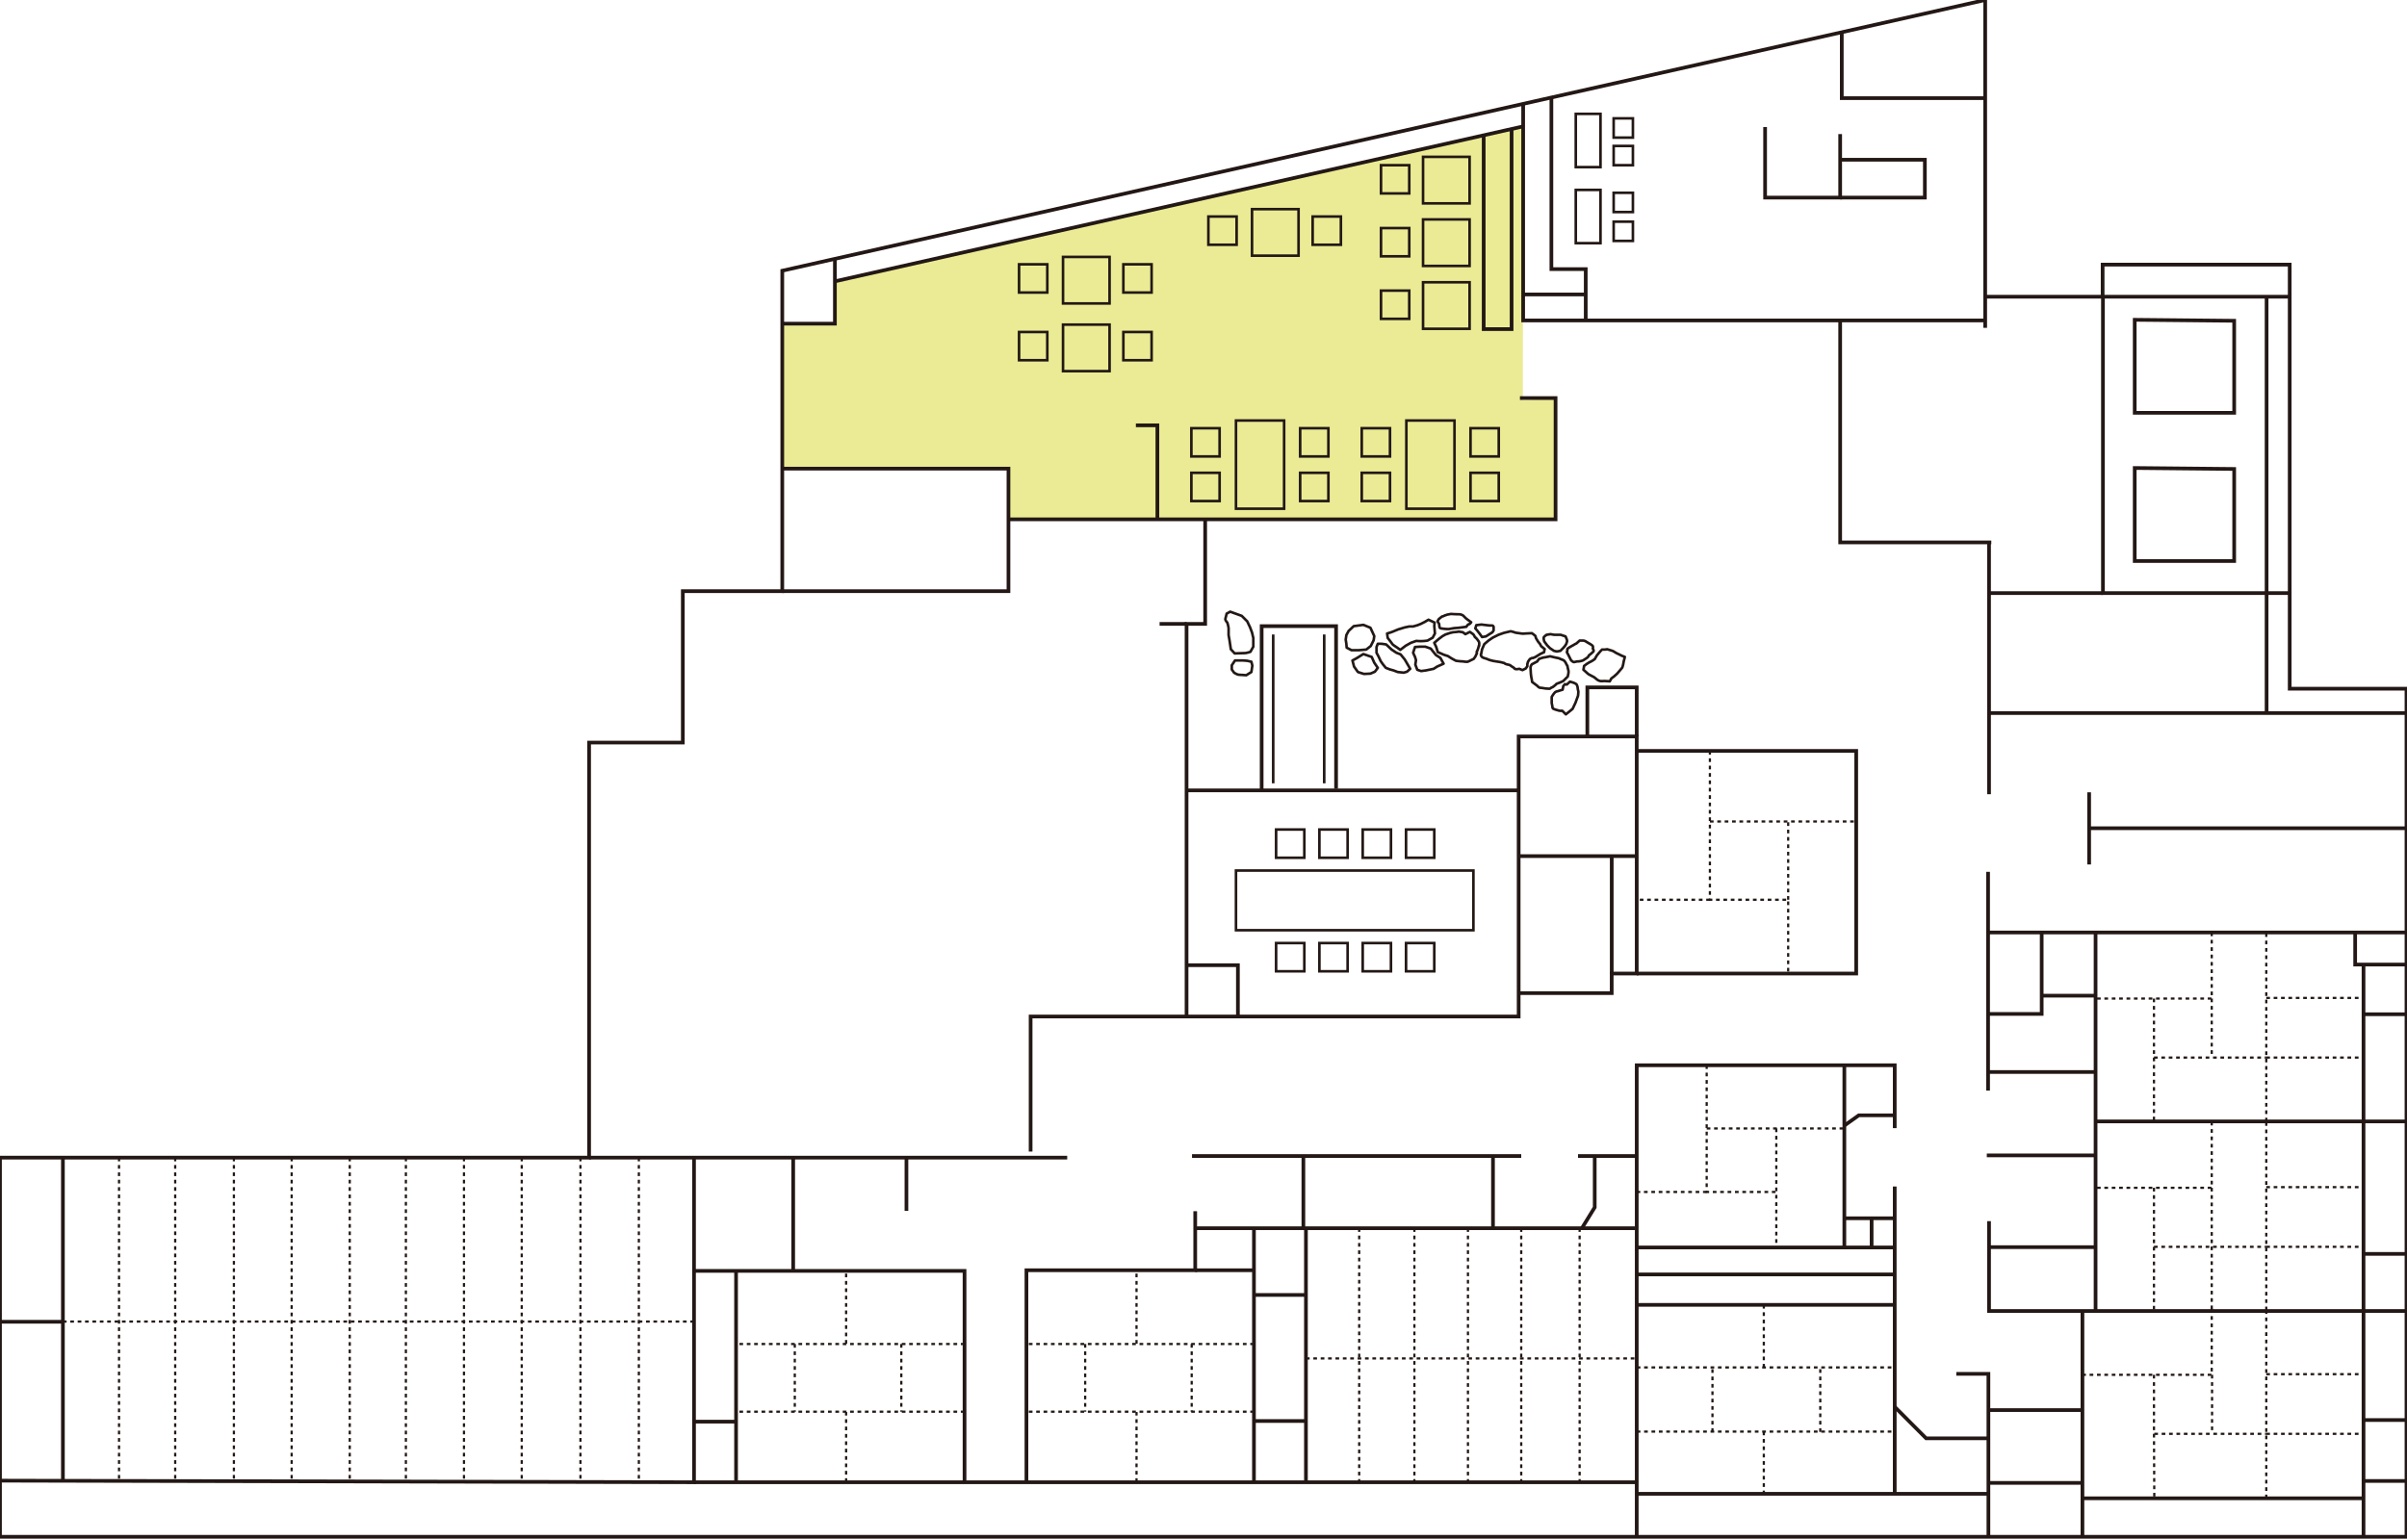 <svg xmlns="http://www.w3.org/2000/svg" viewBox="0 0 750 480"><defs><style>.a{fill:#eaeb94;}.b,.c,.d,.e{fill:none;stroke:#231815;}.b{stroke-linecap:round;stroke-linejoin:round;}.b,.d{stroke-width:0.81px;}.c,.d,.e{stroke-miterlimit:10;}.c{stroke-width:1.15px;}.e{stroke-width:0.69px;stroke-dasharray:1.15 1.15;}</style></defs><polygon class="a" points="260.15 87.68 260.15 100.88 243.75 100.88 243.75 146.07 314.23 146.07 314.23 161.87 484.7 161.87 484.7 124.07 474.5 124.77 474.6 39.39 260.15 87.68"/><path class="b" d="M383.32,190.66l3.6,1.3,1.7,1.7.9,1.9.6,1.6.4,1.7v2.7l-.9,1.6a9.07,9.07,0,0,1-1.6.4c-.4,0-3.3.1-3.3.1l-1.2-1.3-.4-2.7-.3-1.7v-2.2a10.8,10.8,0,0,0-.4-1.7s-.7-.7-.6-1.2l.4-1.6Z"/><path class="b" d="M384.82,205.86h2.5l1.3.1,1.3.3.3,1.2-.3,2-1.6,1-1.4-.1a7.5,7.5,0,0,1-1.2-.1,6.39,6.39,0,0,1-1.2-.6l-.7-1v-1.3Z"/><polygon class="b" points="424.81 194.76 427.01 195.66 428.21 198.26 428.01 199.56 427.11 201.36 425.71 202.46 423.41 202.66 421.11 202.66 419.61 201.86 419.51 200.66 419.31 199.36 419.51 197.96 420.21 196.66 421.81 195.16 424.81 194.76"/><polygon class="b" points="427.41 204.76 428.21 206.56 429.31 208.16 428.41 209.36 427.01 209.96 425.01 210.06 423.11 209.46 421.91 207.76 421.41 205.86 422.71 205.16 424.81 203.86 427.41 204.76"/><polygon class="b" points="428.91 201.66 428.91 203.46 429.51 204.56 430.21 206.06 430.91 207.06 431.81 208.16 433.11 208.66 434.21 208.96 435.51 209.46 437.41 209.66 438.41 209.36 439.41 208.46 437.71 205.56 436.41 203.96 435.11 203.46 433.61 202.46 431.91 200.86 430.51 200.66 429.31 200.66 428.91 201.66"/><polygon class="b" points="440.31 203.46 440.91 204.76 441.21 205.76 441.01 207.16 441.61 208.76 442.81 209.16 444.31 208.96 446.71 208.46 447.81 207.76 449.81 206.86 448.81 205.06 447.41 204.16 445.81 202.16 444.11 201.56 442.51 201.56 440.91 201.66 440.31 203.46"/><path class="b" d="M432.21,197.46l1.3-.4,2.2-.9,2-.6,1.4-.3h1.2l1.4-.4,1-.4,1.2-.6,1.2-.7,1.9.9-.1,1,.1,1.2.1,1.2-.7,1.3-1.6.9a13.45,13.45,0,0,1-3.5.1l-1.7.6-1.6.9-1.7,1.3c-1.7-1.3-2.2-1.4-2.6-2s-1.3-1.7-1.3-1.7Z"/><path class="b" d="M447.91,193.66l.5.8.1.9a.55.55,0,0,0,.5.5,12.87,12.87,0,0,0,2.5.2s1.6-.3,1.8-.3,1.3-.1,1.3-.1l2.29-.3s.5-.8.8-.8.7-.6.7-.6l-1.6-1.2-.9-.9a2.5,2.5,0,0,0-1.49-.4c-.9,0-2.3-.1-2.3-.1l-1.1.2-.9.3a2,2,0,0,1-.8.3l-1,.8Z"/><path class="b" d="M446.91,200.36l.6,1.3.5,1.6s1.2.5,1.6.7a12.61,12.61,0,0,0,1.5.5l1.1.7s1.2.7,1.5.8a19.72,19.72,0,0,0,2.19.2,5.31,5.31,0,0,0,1.4.1c.3-.1,1.9-.9,1.9-.9l.5-.7.5-1.1a.63.63,0,0,1,.1-.7,9.83,9.83,0,0,0,.5-1.6c.1-.2.1.3.1-.2s.1-.8-.2-1.2a5.55,5.55,0,0,0-.6-.8c-.2-.3-.5-.4-.6-.6a2.51,2.51,0,0,0-.4-.7c-.2-.2-1.1-.8-1.1-.8l-1.4.7-.8-.6-1.29-.2-.5.1-1.2.1-.9.2-1.5.5-.9.5-1.2.9Z"/><path class="b" d="M460,194.86l1.6-.2s1.5.2,1.7.2a8.08,8.08,0,0,0,1.6.1.54.54,0,0,1,.5.5v1a1.79,1.79,0,0,1-.5.7c-.3.2-.5.3-.8.5l-1.1.7-1.2.2-.8-1.1-.7-.9-.6-.7Z"/><path class="b" d="M477.3,197.36l-2.1.1a4.35,4.35,0,0,1-1.2,0c-.5-.1-1.6-.2-1.9-.3a8.15,8.15,0,0,0-1.4-.4l-2.1.5-1.7.6-1.8.9-1.3.9-1.3,1.1-.7,1.6-.3,1.5s-.2.2.1.7,1.4.7,1.4.7l1,.4a11.74,11.74,0,0,0,1.6.4l1.9.3,1.2.3a1.41,1.41,0,0,0,.5.3c.4.2,1.2.2,1.5.5s.9.5,1.2.9,1.5.1,1.5.1l1,.4,1-.5.5-.7V207l.2-.7s.5-.9.8-1,.2-.2.7-.2a3.83,3.83,0,0,0,1.1-.5l1.3-.8,1.1-.5.2-1-1.1-.9-.3-.6-.7-.9-.6-1-.2-.7-.6-.5Z"/><path class="b" d="M481.9,197.86l1.2-.2,1.2.2h2l1.5.5a6.66,6.66,0,0,1,.3.7,2.35,2.35,0,0,1,.2.8,9.2,9.2,0,0,1-.3.9,7.35,7.35,0,0,1-.9,1.2l-.9.9-1.1.2-.9-.2-1.2-.8-.9-.9-.9-1.2a3.26,3.26,0,0,1-.2-1.2C481,198.46,481.9,197.86,481.9,197.86Z"/><path class="b" d="M492.2,199.66h1.1a1.85,1.85,0,0,1,.7.2c.2.1.8.5,1,.6s.9.5,1.2.8.1.9.1.9.4.5.2.9a11.4,11.4,0,0,1-1.4,1.2,1.79,1.79,0,0,1-.5.7c-.3.2-1,.7-1.4.9a4.53,4.53,0,0,1-1.6.3c-.4,0-.9.2-1.2.2s-.9-.6-.9-.6l-.4-.8-.5-1c-.2-.4-.5-.7-.3-.9s-.1-.7.2-.9a4.7,4.7,0,0,1,.9-.6,7.26,7.26,0,0,1,.9-.5,4.38,4.38,0,0,1,.9-.5Z"/><path class="b" d="M483,204.56l-1.5.3a5.76,5.76,0,0,0-1,.2c-.2.1-.8.2-1,.4a5,5,0,0,0-.5.7l-1.7.9a2.56,2.56,0,0,0-.4.9c0,.2.1,2,.1,2s.1,1,.2,1.4.2,1.2.2,1.2l1.6,1.2s.5.6.9.6a11.48,11.48,0,0,1,1.4.2,12.65,12.65,0,0,0,1.6.1,3.6,3.6,0,0,1,.9-.5,9.68,9.68,0,0,0,.9-.7,1.13,1.13,0,0,1,.5-.4,15.12,15.12,0,0,0,1.9-.8l.5-.5.9-.9.2-1a2.64,2.64,0,0,0,0-.9,12.08,12.08,0,0,1-.3-1.4,5.76,5.76,0,0,1-.5-.9,3,3,0,0,0-.5-.7,2,2,0,0,0-.8-.4c-.2-.1-.9-.4-.9-.4l-1-.2Z"/><path class="b" d="M489.2,212.46l-1,.9-.6-.1-.5.6-.2,1.1-1.6.5a1.45,1.45,0,0,0-1,.59,7,7,0,0,0-.8,1.2v1.9l.2,1a1.23,1.23,0,0,0,.2.7,5.78,5.78,0,0,0,1.4.5,2.51,2.51,0,0,0,1,.2h.5l1.1,1.1,1.5-1.2.6-.5.9-1.9.8-2.2s.1-1,.1-1.2-.2-.89-.2-1.19a2.84,2.84,0,0,0-.4-1.2,4.53,4.53,0,0,0-1-.5Z"/><path class="b" d="M500.1,202.46l.7-.1,1.3.4a2.94,2.94,0,0,1,.89.4,8.79,8.79,0,0,0,1.3.7l1,.5,1,.4-.4,1.6a7.93,7.93,0,0,1-.4,1.7c-.2.3-1.6,1.9-1.6,1.9l-1,.9-.8.6-.5.9s-1.3-.1-1.9-.1a4.05,4.05,0,0,1-1.1,0,2.51,2.51,0,0,1-.9-.4l-1-.8-1.7-.9s-.5-.4-.7-.6-.9-.8-.9-.8l.2-1.2.8-.6.8-.5.8-.4.9-.6.7-1.2.5-.6.6-.7.5-.5Z"/><polygon class="c" points="665.16 99.68 665.16 128.67 696.15 128.67 696.15 99.98 665.16 99.68"/><polygon class="c" points="665.16 145.87 665.16 174.86 696.15 174.86 696.15 146.17 665.16 145.87"/><rect class="d" x="491" y="35.49" width="7.7" height="16.6"/><rect class="d" x="502.8" y="36.89" width="6" height="6"/><rect class="d" x="502.8" y="45.49" width="6" height="6"/><rect class="d" x="491" y="59.19" width="7.7" height="16.6"/><rect class="d" x="502.8" y="60.09" width="6" height="6"/><rect class="d" x="502.8" y="69.09" width="6" height="6"/><rect class="d" x="443.41" y="48.89" width="14.5" height="14.5"/><rect class="d" x="430.31" y="51.49" width="8.8" height="8.8"/><rect class="d" x="443.41" y="68.39" width="14.5" height="14.5"/><rect class="d" x="430.31" y="71.09" width="8.8" height="8.8"/><rect class="d" x="443.41" y="87.98" width="14.5" height="14.5"/><rect class="d" x="430.31" y="90.58" width="8.8" height="8.8"/><rect class="d" x="331.23" y="101.18" width="14.5" height="14.5"/><rect class="d" x="350.03" y="103.48" width="8.8" height="8.8"/><rect class="d" x="317.53" y="103.48" width="8.8" height="8.8"/><rect class="d" x="331.23" y="80.08" width="14.5" height="14.5"/><rect class="d" x="350.03" y="82.38" width="8.8" height="8.8"/><rect class="d" x="317.53" y="82.38" width="8.8" height="8.8"/><rect class="d" x="390.12" y="65.19" width="14.5" height="14.5"/><rect class="d" x="409.01" y="67.49" width="8.8" height="8.8"/><rect class="d" x="376.52" y="67.49" width="8.8" height="8.8"/><rect class="d" x="458.2" y="147.37" width="8.8" height="8.8"/><rect class="d" x="458.2" y="133.47" width="8.8" height="8.8"/><rect class="d" x="424.31" y="147.37" width="8.8" height="8.8"/><rect class="d" x="424.31" y="133.47" width="8.8" height="8.8"/><rect class="d" x="438.21" y="131.07" width="15" height="27.49"/><rect class="d" x="405.12" y="147.37" width="8.8" height="8.8"/><rect class="d" x="405.12" y="133.47" width="8.8" height="8.8"/><rect class="d" x="371.22" y="147.37" width="8.8" height="8.8"/><rect class="d" x="371.22" y="133.47" width="8.8" height="8.8"/><rect class="d" x="385.12" y="131.07" width="15" height="27.49"/><rect class="d" x="385.12" y="271.34" width="73.98" height="18.6"/><rect class="d" x="397.62" y="258.55" width="8.8" height="8.8"/><rect class="d" x="411.11" y="258.55" width="8.8" height="8.8"/><rect class="d" x="424.61" y="258.55" width="8.8" height="8.8"/><rect class="d" x="438.11" y="258.55" width="8.8" height="8.8"/><rect class="d" x="397.62" y="293.94" width="8.8" height="8.8"/><rect class="d" x="411.11" y="293.94" width="8.8" height="8.8"/><rect class="d" x="424.61" y="293.94" width="8.8" height="8.8"/><rect class="d" x="438.11" y="293.94" width="8.8" height="8.8"/><line class="c" x1="369.72" y1="194.46" x2="361.32" y2="194.46"/><polyline class="c" points="509.99 229.55 509.99 214.25 494.6 214.25 494.6 229.55"/><polyline class="c" points="369.72 300.84 385.72 300.84 385.72 316.63"/><line class="c" x1="706.25" y1="92.48" x2="706.25" y2="222.35"/><line class="c" x1="619.77" y1="222.25" x2="749.84" y2="222.25"/><polyline class="c" points="321.13 358.93 321.13 316.83 473.2 316.83 473.2 266.84 473.2 229.55 509.99 229.55 509.99 234.45 509.99 303.44 502.19 303.44 502.19 309.54 474.4 309.54 473.2 309.54"/><polyline class="c" points="483.4 30.39 483.4 83.88 494.1 83.88 494.1 99.68"/><line class="c" x1="494.1" y1="91.78" x2="474.5" y2="91.78"/><polyline class="c" points="549.99 39.59 549.99 61.59 573.38 61.59 573.38 59.09 573.38 49.79 573.38 41.79"/><polyline class="c" points="573.38 49.79 599.77 49.79 599.77 61.59 573.38 61.59"/><polyline class="c" points="749.84 258.15 650.96 258.15 650.96 246.95 650.96 269.44"/><polyline class="c" points="619.57 448.31 600.17 448.31 590.38 438.51"/><line class="c" x1="406.92" y1="442.91" x2="390.72" y2="442.91"/><polyline class="c" points="183.56 360.82 282.44 360.82 321.13 360.82 332.53 360.82"/><line class="c" x1="282.44" y1="360.82" x2="282.44" y2="377.42"/><polygon class="c" points="0 479 749.84 479 749.84 258.15 749.84 214.66 713.45 214.66 713.45 82.48 655.16 82.48 655.16 92.48 618.57 92.48 618.57 30.59 618.57 0 483.4 30.39 260.15 80.68 243.75 84.38 243.75 184.26 212.76 184.26 212.76 231.45 183.56 231.45 183.56 360.82 19.6 360.82 0 360.82 0 405.12 0 461.5 0 479"/><polyline class="c" points="713.35 184.86 655.26 184.86 655.26 95.88 655.26 92.48 705.55 92.48 713.45 92.48"/><line class="c" x1="19.6" y1="360.82" x2="19.6" y2="461.6"/><line class="e" x1="37.09" y1="360.82" x2="37.09" y2="461.6"/><line class="e" x1="54.59" y1="360.82" x2="54.59" y2="461.6"/><line class="e" x1="72.88" y1="360.82" x2="72.88" y2="461.7"/><line class="e" x1="90.88" y1="360.82" x2="90.88" y2="461.7"/><line class="e" x1="108.98" y1="360.82" x2="108.98" y2="461.8"/><line class="e" x1="126.47" y1="360.82" x2="126.47" y2="461.8"/><line class="e" x1="144.57" y1="360.82" x2="144.57" y2="461.8"/><line class="e" x1="162.57" y1="360.82" x2="162.57" y2="462"/><line class="e" x1="180.86" y1="360.82" x2="180.86" y2="462"/><line class="e" x1="199.06" y1="360.82" x2="199.06" y2="462"/><line class="e" x1="19.6" y1="411.91" x2="216.25" y2="411.91"/><polyline class="c" points="0 461.5 216.25 462 216.25 395.32 216.25 360.82"/><line class="c" x1="247.15" y1="360.82" x2="247.15" y2="396.12"/><polyline class="c" points="216.25 396.12 229.35 396.12 263.25 396.12 300.54 396.12 300.54 418.91 300.54 462"/><polyline class="c" points="216.25 462 319.83 462 509.99 462"/><polyline class="c" points="319.83 462 319.83 395.92 354.83 395.92 372.42 395.92 372.42 382.42 372.42 377.52"/><polyline class="c" points="229.35 396.12 229.35 419.31 229.35 443.51 229.35 461.9"/><line class="c" x1="216.25" y1="443.11" x2="229.35" y2="443.11"/><line class="e" x1="263.64" y1="418.81" x2="263.64" y2="396.12"/><line class="e" x1="263.64" y1="461.9" x2="263.64" y2="440.11"/><line class="e" x1="300.54" y1="418.91" x2="229.35" y2="418.91"/><line class="e" x1="300.54" y1="440.01" x2="229.35" y2="440.01"/><line class="e" x1="280.84" y1="418.91" x2="280.84" y2="440.01"/><line class="e" x1="247.65" y1="418.91" x2="247.65" y2="440.01"/><line class="e" x1="354.13" y1="418.81" x2="354.13" y2="396.12"/><line class="e" x1="354.13" y1="461.9" x2="354.13" y2="440.11"/><line class="e" x1="390.72" y1="418.91" x2="319.83" y2="418.91"/><line class="e" x1="390.72" y1="440.01" x2="319.83" y2="440.01"/><line class="e" x1="371.32" y1="418.91" x2="371.32" y2="440.01"/><line class="e" x1="338.13" y1="418.91" x2="338.13" y2="440.01"/><polyline class="c" points="372.42 382.82 390.72 382.82 509.59 382.82"/><line class="c" x1="372.42" y1="395.92" x2="390.72" y2="395.92"/><polyline class="c" points="390.72 382.82 390.72 403.42 390.72 442.71 390.72 462"/><polyline class="c" points="406.92 382.82 406.92 423.41 406.92 462"/><line class="e" x1="423.51" y1="382.82" x2="423.51" y2="462"/><line class="e" x1="440.71" y1="382.82" x2="440.71" y2="462"/><line class="e" x1="457.4" y1="382.82" x2="457.4" y2="462"/><line class="e" x1="474" y1="382.82" x2="474" y2="462"/><line class="e" x1="492.2" y1="382.82" x2="492.2" y2="462"/><line class="c" x1="406.82" y1="403.62" x2="390.72" y2="403.62"/><line class="c" x1="590.38" y1="369.82" x2="590.38" y2="465.6"/><polyline class="c" points="509.99 479 509.99 423.21 509.99 360.32 509.99 332.03 531.79 332.03 574.68 332.03 590.38 332.03 590.38 351.63"/><line class="e" x1="406.92" y1="423.41" x2="509.99" y2="423.41"/><polyline class="c" points="491.7 360.32 496.9 360.32 509.99 360.32"/><polyline class="c" points="371.42 360.32 465.2 360.32 474 360.32"/><line class="c" x1="465.2" y1="360.32" x2="465.2" y2="382.82"/><line class="c" x1="406.12" y1="360.32" x2="406.12" y2="382.82"/><polyline class="c" points="496.9 360.32 496.9 376.32 492.9 382.82"/><polyline class="c" points="590.08 465.6 509.99 465.6 619.57 465.6 619.57 479 619.57 448.31 619.57 428.21 609.57 428.21"/><polyline class="c" points="574.68 332.03 574.68 379.72 574.68 388.82 510.19 388.82"/><polyline class="c" points="574.68 350.83 579.18 347.63 590.38 347.63"/><polyline class="e" points="531.79 332.03 531.79 351.73 531.79 371.52 553.48 371.52"/><polyline class="c" points="574.68 379.72 583.18 379.72 590.38 379.72"/><line class="c" x1="574.68" y1="388.82" x2="590.38" y2="388.82"/><line class="c" x1="583.18" y1="379.72" x2="583.18" y2="388.82"/><polyline class="c" points="509.99 397.22 509.99 397.22 590.38 397.22"/><polyline class="c" points="509.99 406.71 549.59 406.71 590.38 406.71"/><line class="e" x1="509.99" y1="426.21" x2="590.38" y2="426.21"/><line class="e" x1="509.99" y1="446.21" x2="590.38" y2="446.21"/><line class="e" x1="549.59" y1="406.72" x2="549.59" y2="426.21"/><line class="e" x1="549.59" y1="446.21" x2="549.59" y2="465.6"/><line class="e" x1="533.59" y1="446.31" x2="533.59" y2="426.31"/><line class="e" x1="567.18" y1="446.31" x2="567.18" y2="426.31"/><polyline class="c" points="749.84 290.64 733.85 290.64 689.16 290.64 636.17 290.64 619.47 290.64 619.47 271.74 619.47 339.93"/><polyline class="c" points="749.74 349.53 652.96 349.53 652.96 334.13 652.96 290.84 652.96 360.13 652.96 408.62 732.75 408.62 749.84 408.62 648.87 408.62 619.77 408.62 619.77 380.62 619.77 388.72 652.86 388.72"/><line class="c" x1="652.96" y1="360.12" x2="619.07" y2="360.12"/><line class="c" x1="652.96" y1="334.13" x2="619.47" y2="334.13"/><polyline class="c" points="636.17 290.64 636.17 316.03 619.47 316.03"/><line class="c" x1="636.17" y1="310.34" x2="652.96" y2="310.34"/><polyline class="e" points="689.16 290.64 689.16 311.24 671.16 311.24 652.96 311.24"/><polyline class="e" points="671.16 311.24 671.16 329.63 671.16 349.53"/><line class="e" x1="689.16" y1="311.24" x2="689.16" y2="329.63"/><line class="e" x1="671.16" y1="329.63" x2="706.15" y2="329.63"/><polyline class="e" points="706.15 349.53 706.15 311.04 706.15 290.84"/><polyline class="e" points="689.16 349.63 689.16 370.22 671.16 370.22 652.96 370.22"/><polyline class="e" points="671.16 370.22 671.16 388.62 671.16 408.51"/><line class="e" x1="689.16" y1="370.22" x2="689.16" y2="388.62"/><line class="e" x1="671.16" y1="388.62" x2="706.15" y2="388.62"/><line class="e" x1="706.15" y1="408.41" x2="706.15" y2="349.73"/><line class="e" x1="706.15" y1="311.04" x2="736.35" y2="311.04"/><line class="e" x1="706.15" y1="329.63" x2="736.35" y2="329.63"/><line class="e" x1="706.15" y1="370.02" x2="736.45" y2="370.02"/><line class="e" x1="706.15" y1="388.62" x2="736.45" y2="388.62"/><polyline class="e" points="689.16 407.92 689.16 428.51 671.26 428.51 648.96 428.51"/><polyline class="e" points="671.16 428.51 671.16 446.91 671.26 467"/><line class="e" x1="689.26" y1="428.51" x2="689.26" y2="446.91"/><line class="e" x1="671.26" y1="446.91" x2="706.15" y2="446.91"/><line class="e" x1="706.15" y1="467" x2="706.15" y2="408.11"/><line class="e" x1="706.15" y1="428.31" x2="736.45" y2="428.31"/><line class="e" x1="706.15" y1="446.91" x2="736.45" y2="446.91"/><polyline class="c" points="733.85 290.64 733.85 300.64 736.45 300.64 749.84 300.64"/><polyline class="c" points="736.45 300.64 736.45 316.13 736.45 408.51"/><line class="c" x1="736.45" y1="316.13" x2="749.84" y2="316.13"/><polyline class="c" points="736.45 408.62 736.45 442.61 736.45 479"/><line class="c" x1="736.45" y1="442.61" x2="749.84" y2="442.61"/><line class="c" x1="736.45" y1="461.6" x2="749.84" y2="461.6"/><polyline class="c" points="648.87 408.62 648.87 439.51 648.87 467 648.87 479"/><line class="c" x1="648.86" y1="439.51" x2="619.57" y2="439.51"/><line class="c" x1="648.86" y1="462.2" x2="619.57" y2="462.2"/><line class="c" x1="648.96" y1="467" x2="736.45" y2="467"/><line class="c" x1="736.45" y1="390.82" x2="749.84" y2="390.82"/><line class="e" x1="689.16" y1="388.52" x2="689.16" y2="409.11"/><polyline class="c" points="655.26 184.86 619.77 184.86 619.77 168.97 619.77 222.25 619.77 247.55"/><polyline class="c" points="618.57 92.48 618.57 99.88 618.57 102.18"/><polyline class="c" points="618.57 99.88 573.38 99.88 474.6 99.88 474.6 39.09 474.6 32.39"/><polyline class="c" points="573.38 99.88 573.38 169.06 620.47 169.06"/><polyline class="c" points="618.57 30.59 573.88 30.59 573.88 10.1"/><polyline class="c" points="260.15 80.68 260.15 87.68 260.15 100.88 243.75 100.88"/><line class="c" x1="260.15" y1="87.68" x2="474.6" y2="39.39"/><polyline class="c" points="243.75 184.26 314.23 184.26 314.23 161.87 314.23 146.07 243.75 146.07"/><polyline class="c" points="314.23 161.87 360.63 161.87 375.52 161.87 484.7 161.87 484.7 124.07 473.6 124.07"/><polyline class="c" points="360.63 161.87 360.63 132.57 353.93 132.57"/><polyline class="c" points="375.52 161.87 375.52 194.46 369.72 194.46 369.72 246.35 369.72 300.84 369.72 316.83"/><polyline class="c" points="369.72 246.35 393.12 246.35 472.9 246.35"/><polyline class="c" points="393.12 246.35 393.12 195.16 416.31 195.16 416.31 245.85"/><line class="d" x1="396.72" y1="197.76" x2="396.72" y2="244.15"/><line class="d" x1="412.61" y1="197.76" x2="412.61" y2="244.15"/><polyline class="c" points="473.2 266.84 502.3 266.84 509.99 266.84"/><line class="c" x1="502.2" y1="303.44" x2="502.2" y2="266.84"/><polyline class="c" points="509.99 303.44 578.38 303.44 578.38 234.05 532.79 234.05 509.99 234.05"/><polyline class="e" points="532.79 234.05 532.79 256.05 532.79 280.44 557.18 280.44 557.18 303.24"/><line class="e" x1="532.79" y1="280.44" x2="510.19" y2="280.44"/><line class="e" x1="532.79" y1="256.05" x2="578.38" y2="256.05"/><line class="e" x1="557.18" y1="280.44" x2="557.18" y2="256.05"/><polyline class="c" points="462.3 42.09 462.3 102.58 471 102.58 471 40.19"/><line class="e" x1="531.79" y1="351.73" x2="574.68" y2="351.73"/><line class="e" x1="531.79" y1="371.52" x2="509.99" y2="371.52"/><line class="e" x1="553.48" y1="351.73" x2="553.48" y2="388.72"/><line class="c" y1="411.98" x2="19.6" y2="411.98"/></svg>